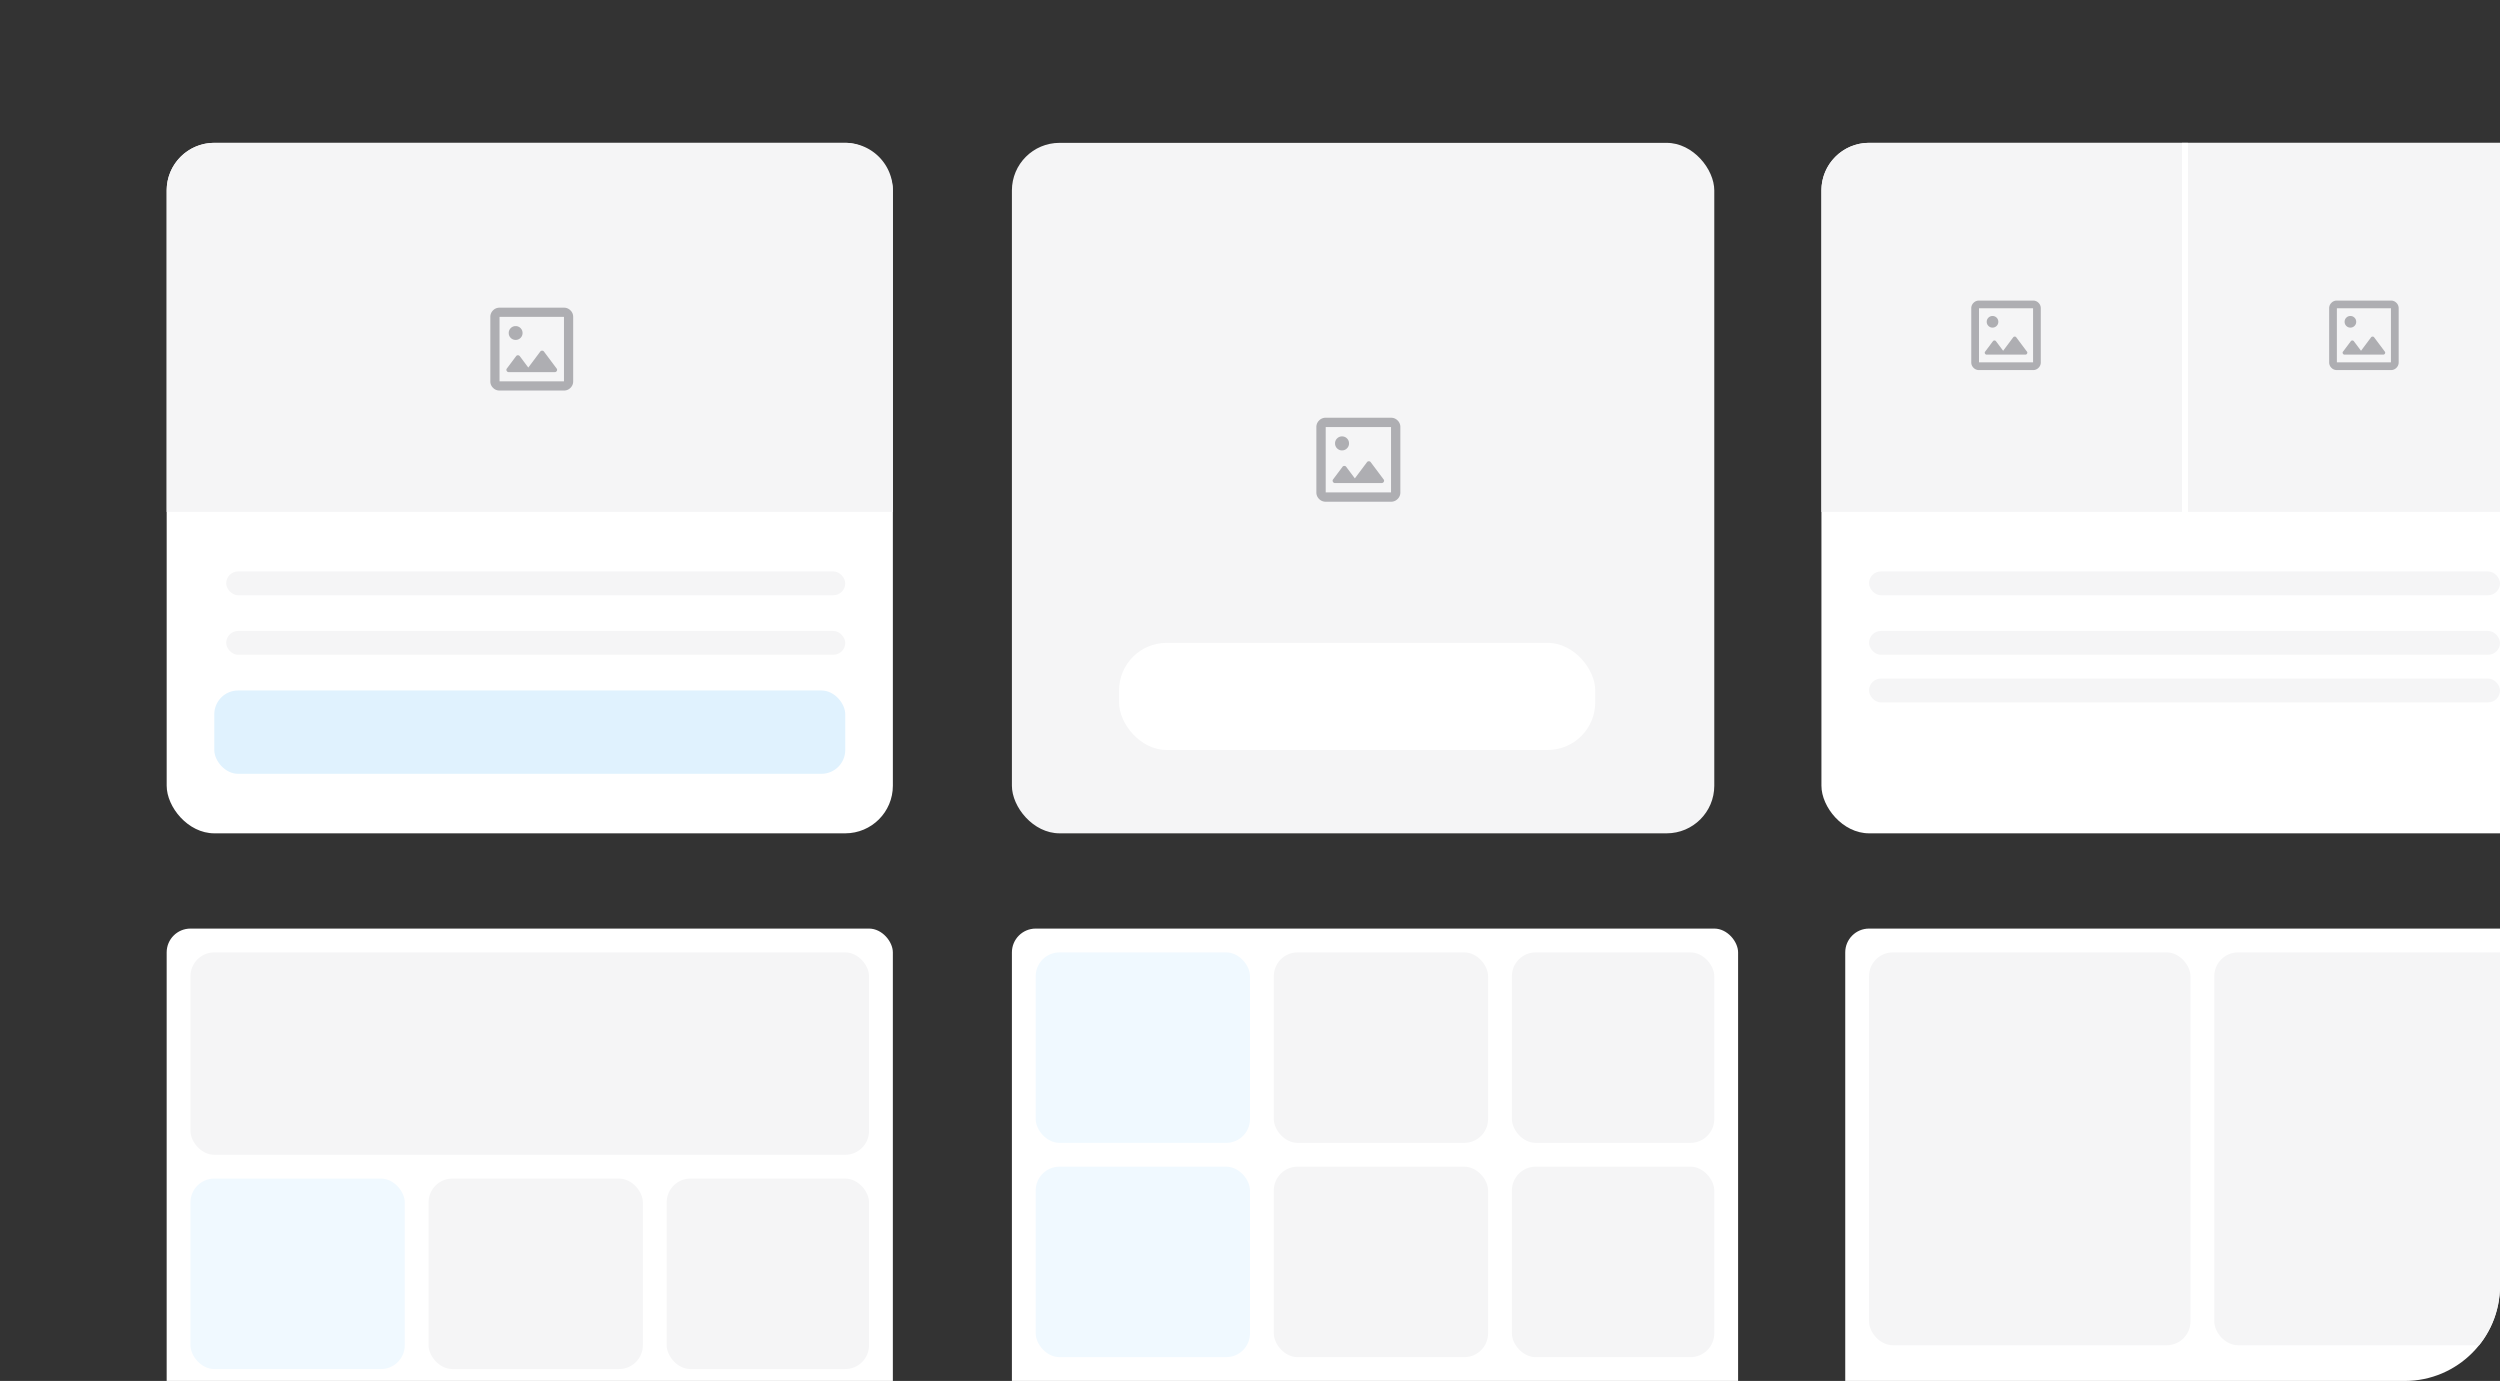<svg xmlns="http://www.w3.org/2000/svg" xmlns:xlink="http://www.w3.org/1999/xlink" width="210" height="116" viewBox="0 0 210 116">
  <rect x="0" y="0" width="210" height="116" fill="#333333" stroke="none"/>
  <defs>
    <clipPath id="clip-path">
      <rect id="長方形_20432" data-name="長方形 20432" width="210" height="116" rx="8" transform="translate(663 1920)" fill="#b9e7fe"/>
    </clipPath>
  </defs>
  <g id="マスクグループ_59886" data-name="マスクグループ 59886" transform="translate(-663 -1920)" clip-path="url(#clip-path)">
    <g id="グループ_60394" data-name="グループ 60394" transform="translate(-4.999 23.025)">
      <g id="グループ_60387" data-name="グループ 60387" transform="translate(681.999 1908.975)">
        <rect id="長方形_20405" data-name="長方形 20405" width="61" height="58" rx="4" transform="translate(0.001 0)" fill="#fff"/>
        <g id="グループ_60386" data-name="グループ 60386" transform="translate(0 0)">
          <path id="長方形_20406" data-name="長方形 20406" d="M4,0H57a4,4,0,0,1,4,4V31a0,0,0,0,1,0,0H0a0,0,0,0,1,0,0V4A4,4,0,0,1,4,0Z" transform="translate(0.001 0)" fill="#f5f5f6"/>
          <rect id="長方形_20407" data-name="長方形 20407" width="53" height="7" rx="2" transform="translate(4.001 46)" fill="#e0f2fe"/>
          <rect id="長方形_20408" data-name="長方形 20408" width="52" height="2" rx="1" transform="translate(5.001 36)" fill="#f5f5f6"/>
          <rect id="長方形_20409" data-name="長方形 20409" width="52" height="2" rx="1" transform="translate(5.001 41)" fill="#f5f5f6"/>
        </g>
        <path id="パス_31645" data-name="パス 31645" d="M120.773-833.041a.744.744,0,0,1-.546-.227.744.744,0,0,1-.227-.546v-5.413a.745.745,0,0,1,.227-.546.745.745,0,0,1,.546-.227h5.413a.745.745,0,0,1,.546.227.745.745,0,0,1,.227.546v5.413a.744.744,0,0,1-.227.546.744.744,0,0,1-.546.227Zm0-.773h5.413v-5.413h-5.413Zm0,0v0Zm.773-.773h3.866a.187.187,0,0,0,.174-.106.17.17,0,0,0-.019-.2l-1.063-1.421a.184.184,0,0,0-.155-.077.184.184,0,0,0-.155.077l-1.005,1.343-.715-.957a.184.184,0,0,0-.155-.077.184.184,0,0,0-.155.077l-.773,1.034a.17.17,0,0,0-.019.2A.187.187,0,0,0,121.547-834.587Zm.58-2.706a.559.559,0,0,0,.411-.169.559.559,0,0,0,.169-.411.56.56,0,0,0-.169-.411.56.56,0,0,0-.411-.169.56.56,0,0,0-.411.169.56.56,0,0,0-.169.411.559.559,0,0,0,.169.411A.559.559,0,0,0,122.126-837.294Z" transform="translate(-92.812 853.846)" fill="#aeaeb2"/>
      </g>
      <g id="グループ_60388" data-name="グループ 60388" transform="translate(680.999 1974.939)">
        <rect id="長方形_20410" data-name="長方形 20410" width="61" height="42" rx="2" transform="translate(1 0.037)" fill="#fff"/>
        <rect id="長方形_20411" data-name="長方形 20411" width="57" height="17" rx="2" transform="translate(3 2.037)" fill="#f5f5f6"/>
        <rect id="長方形_20412" data-name="長方形 20412" width="18" height="16" rx="2" transform="translate(3 21.037)" fill="#f0f9ff"/>
        <rect id="長方形_20413" data-name="長方形 20413" width="18" height="16" rx="2" transform="translate(23 21.037)" fill="#f5f5f6"/>
        <rect id="長方形_20414" data-name="長方形 20414" width="17" height="16" rx="2" transform="translate(43 21.037)" fill="#f5f5f6"/>
      </g>
      <g id="グループ_60389" data-name="グループ 60389" transform="translate(752.591 1974.939)">
        <rect id="長方形_20415" data-name="長方形 20415" width="61" height="42" rx="2" transform="translate(0.408 0.037)" fill="#fff"/>
        <rect id="長方形_20416" data-name="長方形 20416" width="18" height="16" rx="2" transform="translate(2.407 2.037)" fill="#f0f9ff"/>
        <rect id="長方形_20417" data-name="長方形 20417" width="18" height="16" rx="2" transform="translate(2.407 20.037)" fill="#f0f9ff"/>
        <rect id="長方形_20418" data-name="長方形 20418" width="18" height="16" rx="2" transform="translate(22.407 2.037)" fill="#f5f5f6"/>
        <rect id="長方形_20419" data-name="長方形 20419" width="18" height="16" rx="2" transform="translate(22.407 20.037)" fill="#f5f5f6"/>
        <rect id="長方形_20420" data-name="長方形 20420" width="17" height="16" rx="2" transform="translate(42.407 2.037)" fill="#f5f5f6"/>
        <rect id="長方形_20421" data-name="長方形 20421" width="17" height="16" rx="2" transform="translate(42.407 20.037)" fill="#f5f5f6"/>
      </g>
      <g id="グループ_60390" data-name="グループ 60390" transform="translate(823.184 1974.939)">
        <rect id="長方形_20422" data-name="長方形 20422" width="62" height="42" rx="2" transform="translate(-0.185 0.037)" fill="#fff"/>
        <rect id="長方形_20423" data-name="長方形 20423" width="27" height="33" rx="2" transform="translate(1.815 2.037)" fill="#f5f5f6"/>
        <rect id="長方形_20424" data-name="長方形 20424" width="27" height="33" rx="2" transform="translate(30.815 2.037)" fill="#f5f5f6"/>
      </g>
      <g id="グループ_60392" data-name="グループ 60392" transform="translate(820.869 1908.975)">
        <rect id="長方形_20425" data-name="長方形 20425" width="61" height="58" rx="4" transform="translate(0.13 0)" fill="#fff"/>
        <g id="グループ_60391" data-name="グループ 60391" transform="translate(0 0)">
          <path id="長方形_20426" data-name="長方形 20426" d="M4,0H57a4,4,0,0,1,4,4V31a0,0,0,0,1,0,0H0a0,0,0,0,1,0,0V4A4,4,0,0,1,4,0Z" transform="translate(0.129 0)" fill="#f5f5f6"/>
          <rect id="長方形_20427" data-name="長方形 20427" width="53" height="2" rx="1" transform="translate(4.129 36)" fill="#f5f5f6"/>
          <rect id="長方形_20428" data-name="長方形 20428" width="53" height="2" rx="1" transform="translate(4.129 41)" fill="#f5f5f6"/>
          <rect id="長方形_20429" data-name="長方形 20429" width="53" height="2" rx="1" transform="translate(4.129 45)" fill="#f5f5f6"/>
        </g>
        <path id="パス_31646" data-name="パス 31646" d="M120.649-834.161a.625.625,0,0,1-.458-.191.625.625,0,0,1-.191-.458v-4.542a.625.625,0,0,1,.191-.458.625.625,0,0,1,.458-.19h4.542a.625.625,0,0,1,.458.19.625.625,0,0,1,.191.458v4.542a.625.625,0,0,1-.191.458.625.625,0,0,1-.458.191Zm0-.649h4.542v-4.542h-4.542Zm0,0v0Zm.649-.649h3.244a.157.157,0,0,0,.146-.089.143.143,0,0,0-.016-.17l-.892-1.192a.154.154,0,0,0-.13-.065.154.154,0,0,0-.13.065l-.843,1.127-.6-.8a.154.154,0,0,0-.13-.065.154.154,0,0,0-.13.065l-.649.868a.143.143,0,0,0-.016.17A.157.157,0,0,0,121.3-835.458Zm.487-2.271a.469.469,0,0,0,.345-.142.469.469,0,0,0,.142-.345.47.47,0,0,0-.142-.345.469.469,0,0,0-.345-.142.469.469,0,0,0-.345.142.47.47,0,0,0-.142.345.469.469,0,0,0,.142.345A.47.47,0,0,0,121.784-837.729Z" transform="translate(-107.283 853.248)" fill="#aeaeb2"/>
        <path id="パス_31647" data-name="パス 31647" d="M120.649-834.161a.625.625,0,0,1-.458-.191.625.625,0,0,1-.191-.458v-4.542a.625.625,0,0,1,.191-.458.625.625,0,0,1,.458-.19h4.542a.625.625,0,0,1,.458.19.625.625,0,0,1,.191.458v4.542a.625.625,0,0,1-.191.458.625.625,0,0,1-.458.191Zm0-.649h4.542v-4.542h-4.542Zm0,0v0Zm.649-.649h3.244a.157.157,0,0,0,.146-.089.143.143,0,0,0-.016-.17l-.892-1.192a.154.154,0,0,0-.13-.065.154.154,0,0,0-.13.065l-.843,1.127-.6-.8a.154.154,0,0,0-.13-.065.154.154,0,0,0-.13.065l-.649.868a.143.143,0,0,0-.016.17A.157.157,0,0,0,121.3-835.458Zm.487-2.271a.469.469,0,0,0,.345-.142.469.469,0,0,0,.142-.345.47.47,0,0,0-.142-.345.469.469,0,0,0-.345-.142.469.469,0,0,0-.345.142.47.47,0,0,0-.142.345.469.469,0,0,0,.142.345A.47.47,0,0,0,121.784-837.729Z" transform="translate(-77.221 853.248)" fill="#aeaeb2"/>
        <path id="パス_31648" data-name="パス 31648" d="M26.5,0V31.274" transform="translate(4.168 0)" fill="#fff" stroke="#fff" stroke-width="0.5"/>
      </g>
      <g id="グループ_60393" data-name="グループ 60393" transform="translate(752.592 1908.975)">
        <rect id="長方形_20430" data-name="長方形 20430" width="59" height="58" rx="4" transform="translate(0.407 0)" fill="#f5f5f6"/>
        <path id="パス_31649" data-name="パス 31649" d="M120.784-832.945a.755.755,0,0,1-.554-.23.755.755,0,0,1-.23-.554v-5.487a.755.755,0,0,1,.23-.554.755.755,0,0,1,.554-.23h5.487a.755.755,0,0,1,.554.23.755.755,0,0,1,.23.554v5.487a.755.755,0,0,1-.23.554.755.755,0,0,1-.554.23Zm0-.784h5.487v-5.487h-5.487Zm0,0v0Zm.784-.784h3.919a.19.19,0,0,0,.176-.108.173.173,0,0,0-.02-.206l-1.078-1.44a.186.186,0,0,0-.157-.078.186.186,0,0,0-.157.078l-1.019,1.362-.725-.97a.186.186,0,0,0-.157-.078.186.186,0,0,0-.157.078l-.784,1.048a.173.173,0,0,0-.02.206A.19.19,0,0,0,121.568-834.513Zm.588-2.744a.567.567,0,0,0,.416-.172.567.567,0,0,0,.171-.416.567.567,0,0,0-.171-.416.567.567,0,0,0-.416-.171.567.567,0,0,0-.416.171.567.567,0,0,0-.171.416.567.567,0,0,0,.171.416A.567.567,0,0,0,122.156-837.256Z" transform="translate(-94.018 863.09)" fill="#aeaeb2"/>
      </g>
      <rect id="長方形_20431" data-name="長方形 20431" width="40" height="9" rx="4" transform="translate(761.999 1950.975)" fill="#fff"/>
    </g>
  </g>
</svg>
